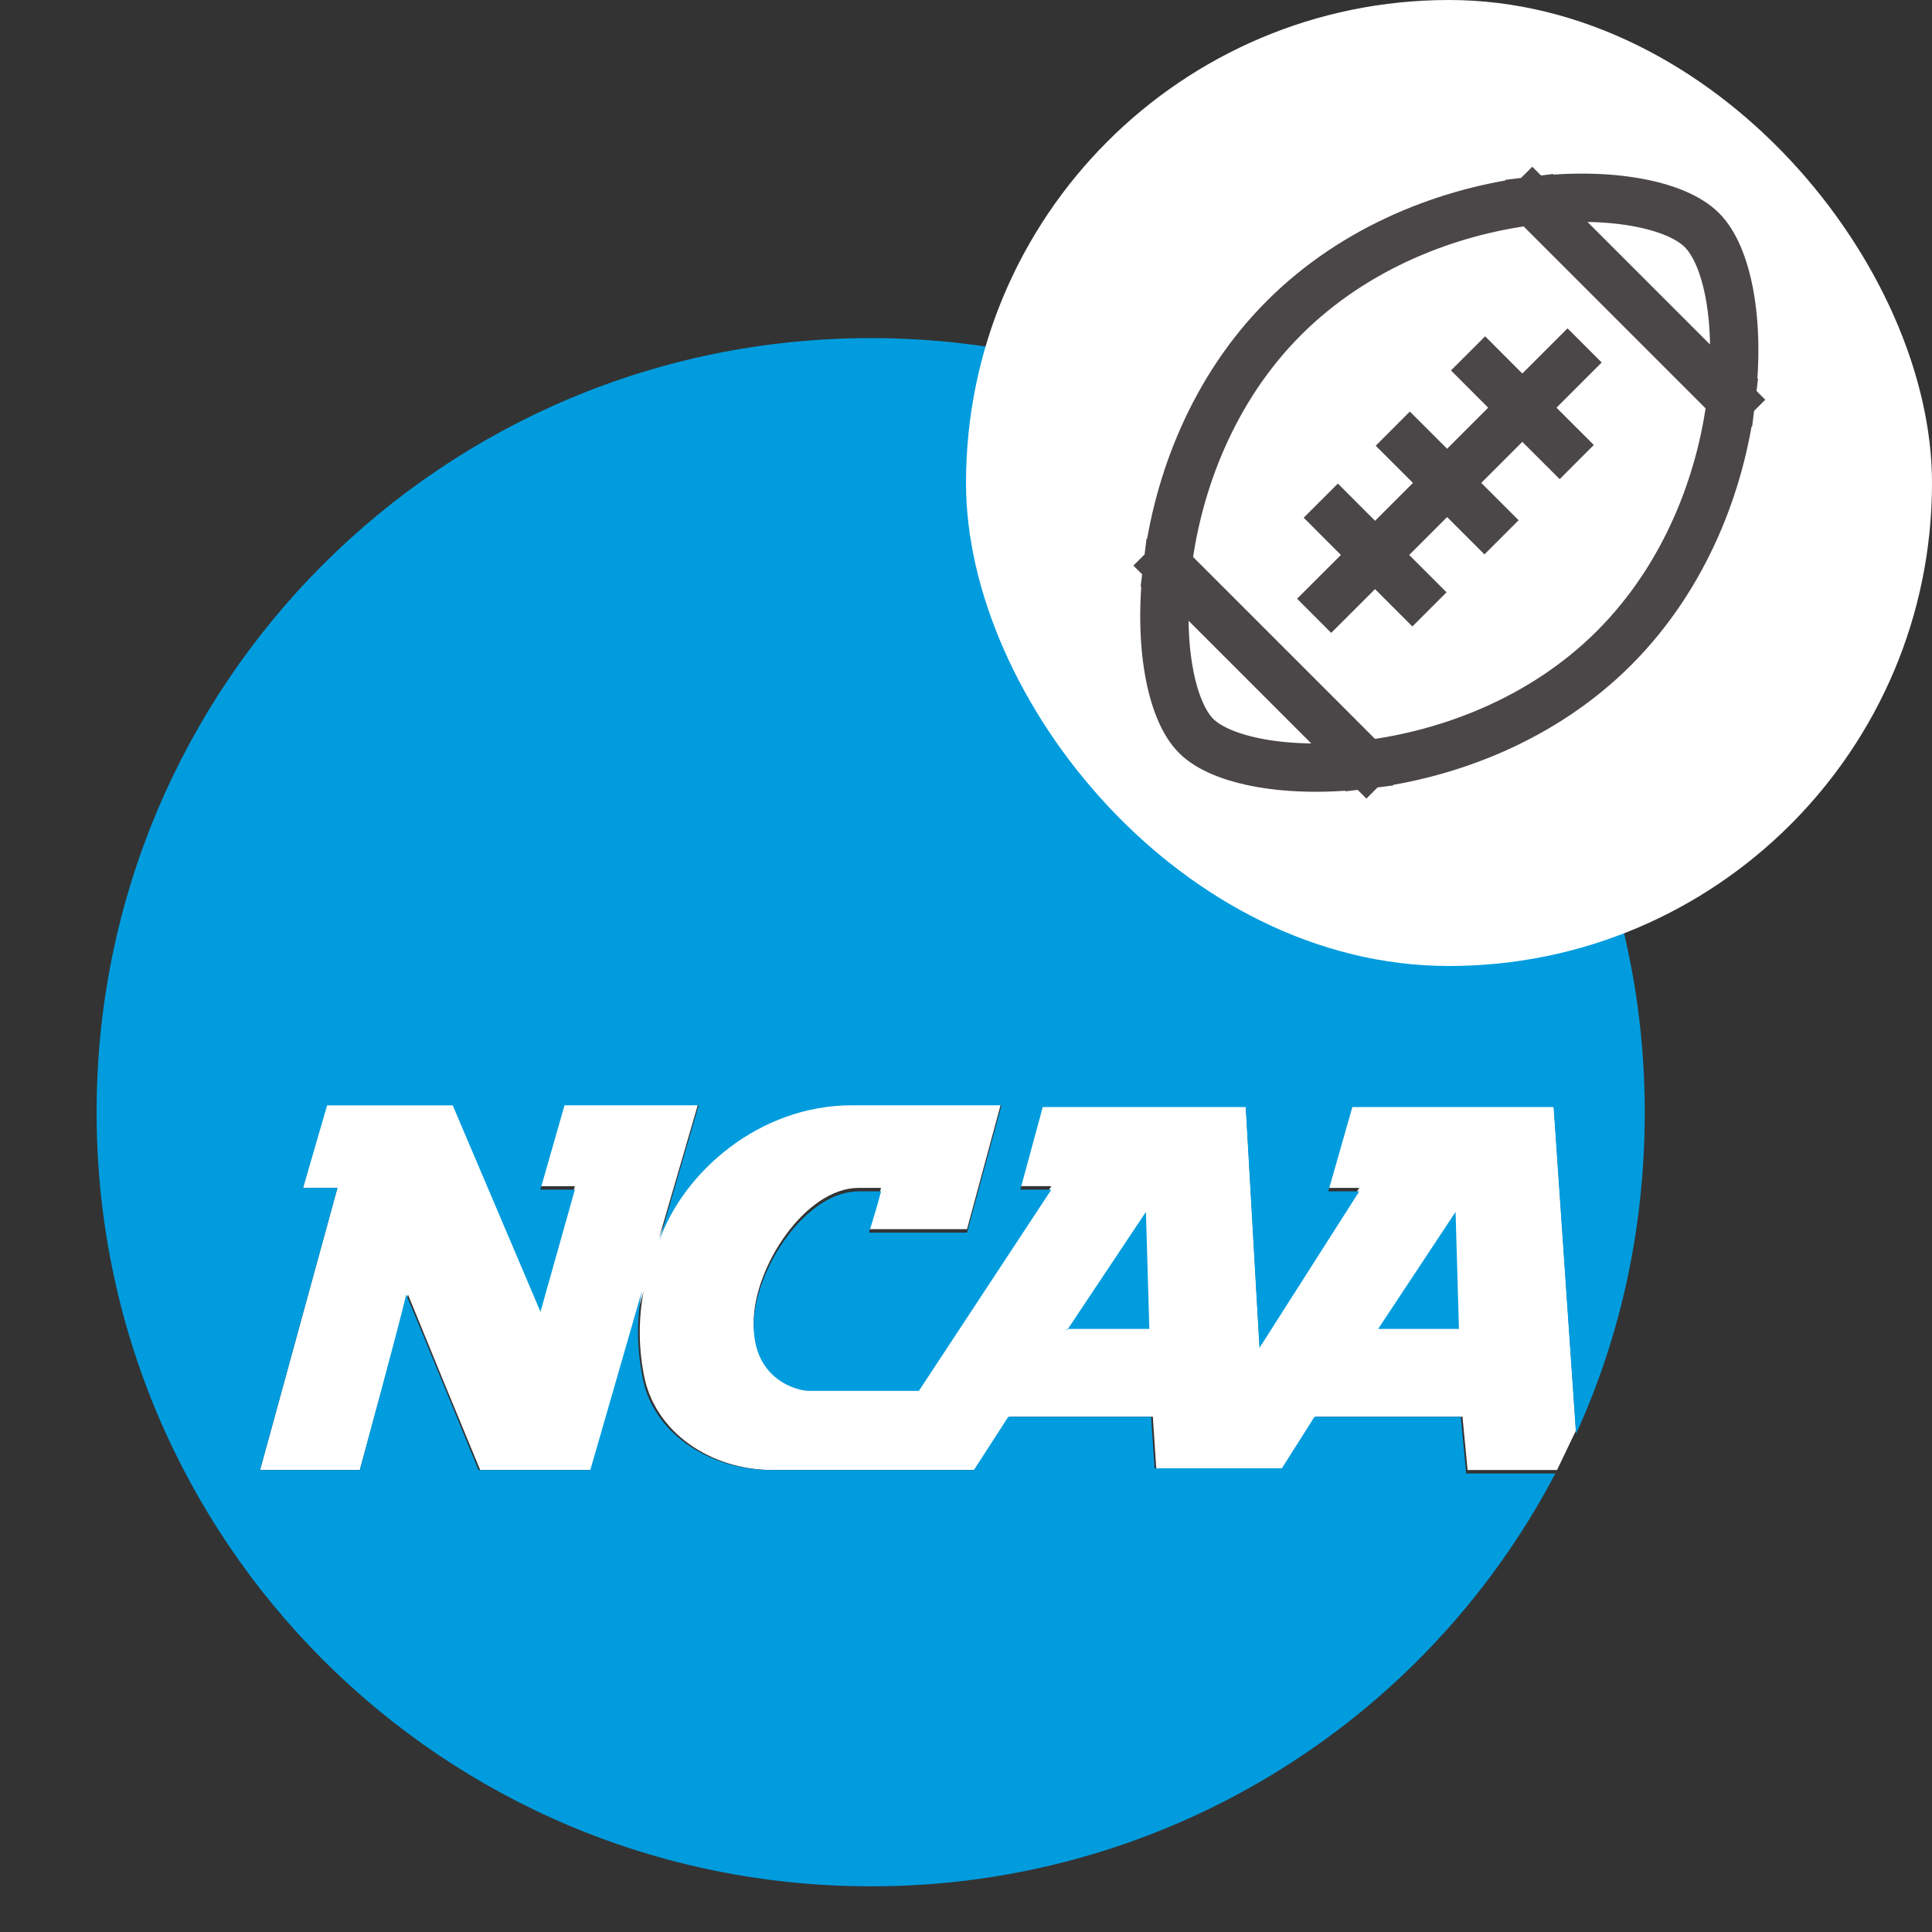 <svg width="40" height="40" viewBox="0 0 40 40" fill="none" xmlns="http://www.w3.org/2000/svg">
<rect x="0" y="0" width="40" height="40" fill="#333333" stroke="none"/>
<path d="M32.166 22.849H27.999L27.5 24.594H28.142L26.076 27.835L25.791 22.849H21.588L21.125 24.558H21.767L19.024 28.726H16.745C16.495 28.726 15.605 28.512 15.605 27.372C15.605 26.233 16.674 24.594 17.777 24.594H18.241C18.17 24.879 17.991 25.449 17.991 25.449H20.021L20.734 22.813H17.635C15.712 22.813 14.145 24.202 13.646 25.627L14.466 22.813H11.688L11.189 24.559H11.902L11.189 27.087L9.372 22.813H6.773L6.274 24.594H6.986L5.384 30.435H7.45C7.45 30.435 8.233 27.55 8.447 26.803C8.941 28.015 9.44 29.226 9.942 30.435H12.258L13.326 26.731C13.219 27.296 13.219 27.875 13.326 28.44C13.54 29.652 14.715 30.435 15.997 30.435H20.2L20.912 29.331H23.868L23.939 30.4H26.574L27.251 29.331H30.279L30.385 30.435H32.237L32.629 29.616L32.166 22.849Z" fill="white"/>
<path d="M18.027 7C9.159 7 2 14.159 2 23.027C2 31.896 9.159 39.054 18.027 39.054C20.945 39.06 23.809 38.267 26.308 36.76C28.807 35.254 30.845 33.091 32.202 30.507H30.35V30.435L30.243 29.332H27.216L26.539 30.4H23.904L23.832 29.332H20.876L20.164 30.435H15.961C14.679 30.435 13.468 29.652 13.29 28.441C13.183 27.876 13.183 27.296 13.29 26.731L12.222 30.435H9.907C9.907 30.435 8.696 27.479 8.411 26.802C8.233 27.55 7.449 30.435 7.449 30.435H5.384L6.987 24.594H6.275L6.773 22.885H9.373L11.19 27.159L11.902 24.63H11.188L11.688 22.884H14.465L13.646 25.699C14.145 24.273 15.713 22.884 17.636 22.884H20.734L20.021 25.52H17.992C17.992 25.52 18.17 24.951 18.241 24.666H17.778C16.673 24.666 15.605 26.303 15.605 27.443C15.605 28.583 16.531 28.797 16.745 28.797H19.024L21.767 24.63H21.125L21.589 22.921H25.791L26.076 27.907L28.142 24.666H27.501L27.999 22.921H32.166L32.63 29.688C33.555 27.658 34.053 25.414 34.053 23.027C34.053 14.159 26.895 7 18.027 7ZM23.725 25.091L22.11 27.514H23.796L23.725 25.091ZM22.11 27.514H22.087V27.549L22.11 27.514ZM30.136 25.091L28.533 27.514H30.206L30.136 25.091Z" fill="#009CDE"/>
<rect x="20" width="20" height="20" rx="10" fill="white"/>
<g clip-path="url(#clip0_2693_19998)">
<path d="M31.724 4.159C30.026 4.367 28.07 5.095 26.583 6.583C25.103 8.062 24.381 10.014 24.173 11.71M31.724 4.159C33.328 3.962 34.703 4.231 35.236 4.764C35.769 5.297 36.038 6.671 35.841 8.276M31.724 4.159L35.841 8.276M35.841 8.276C35.633 9.974 34.904 11.93 33.417 13.417C31.937 14.897 29.986 15.618 28.29 15.827M24.173 11.71C23.974 13.328 24.242 14.714 24.764 15.236C25.285 15.758 26.671 16.026 28.29 15.827M24.173 11.71L28.29 15.827M32.454 7.505L31.518 8.441M27.562 12.396L28.469 11.49M31.518 8.441L30.748 7.67M31.518 8.441L32.291 9.213M31.518 8.441L29.961 9.998M28.469 11.49L27.699 10.719M28.469 11.49L29.242 12.263M28.469 11.49L29.961 9.998M29.961 9.998L29.19 9.228M29.961 9.998L30.734 10.771" stroke="#4B4647" stroke-linecap="square"/>
</g>
<defs>
<clipPath id="clip0_2693_19998">
<rect width="14" height="14" fill="white" transform="translate(23 3)"/>
</clipPath>
</defs>
</svg>
